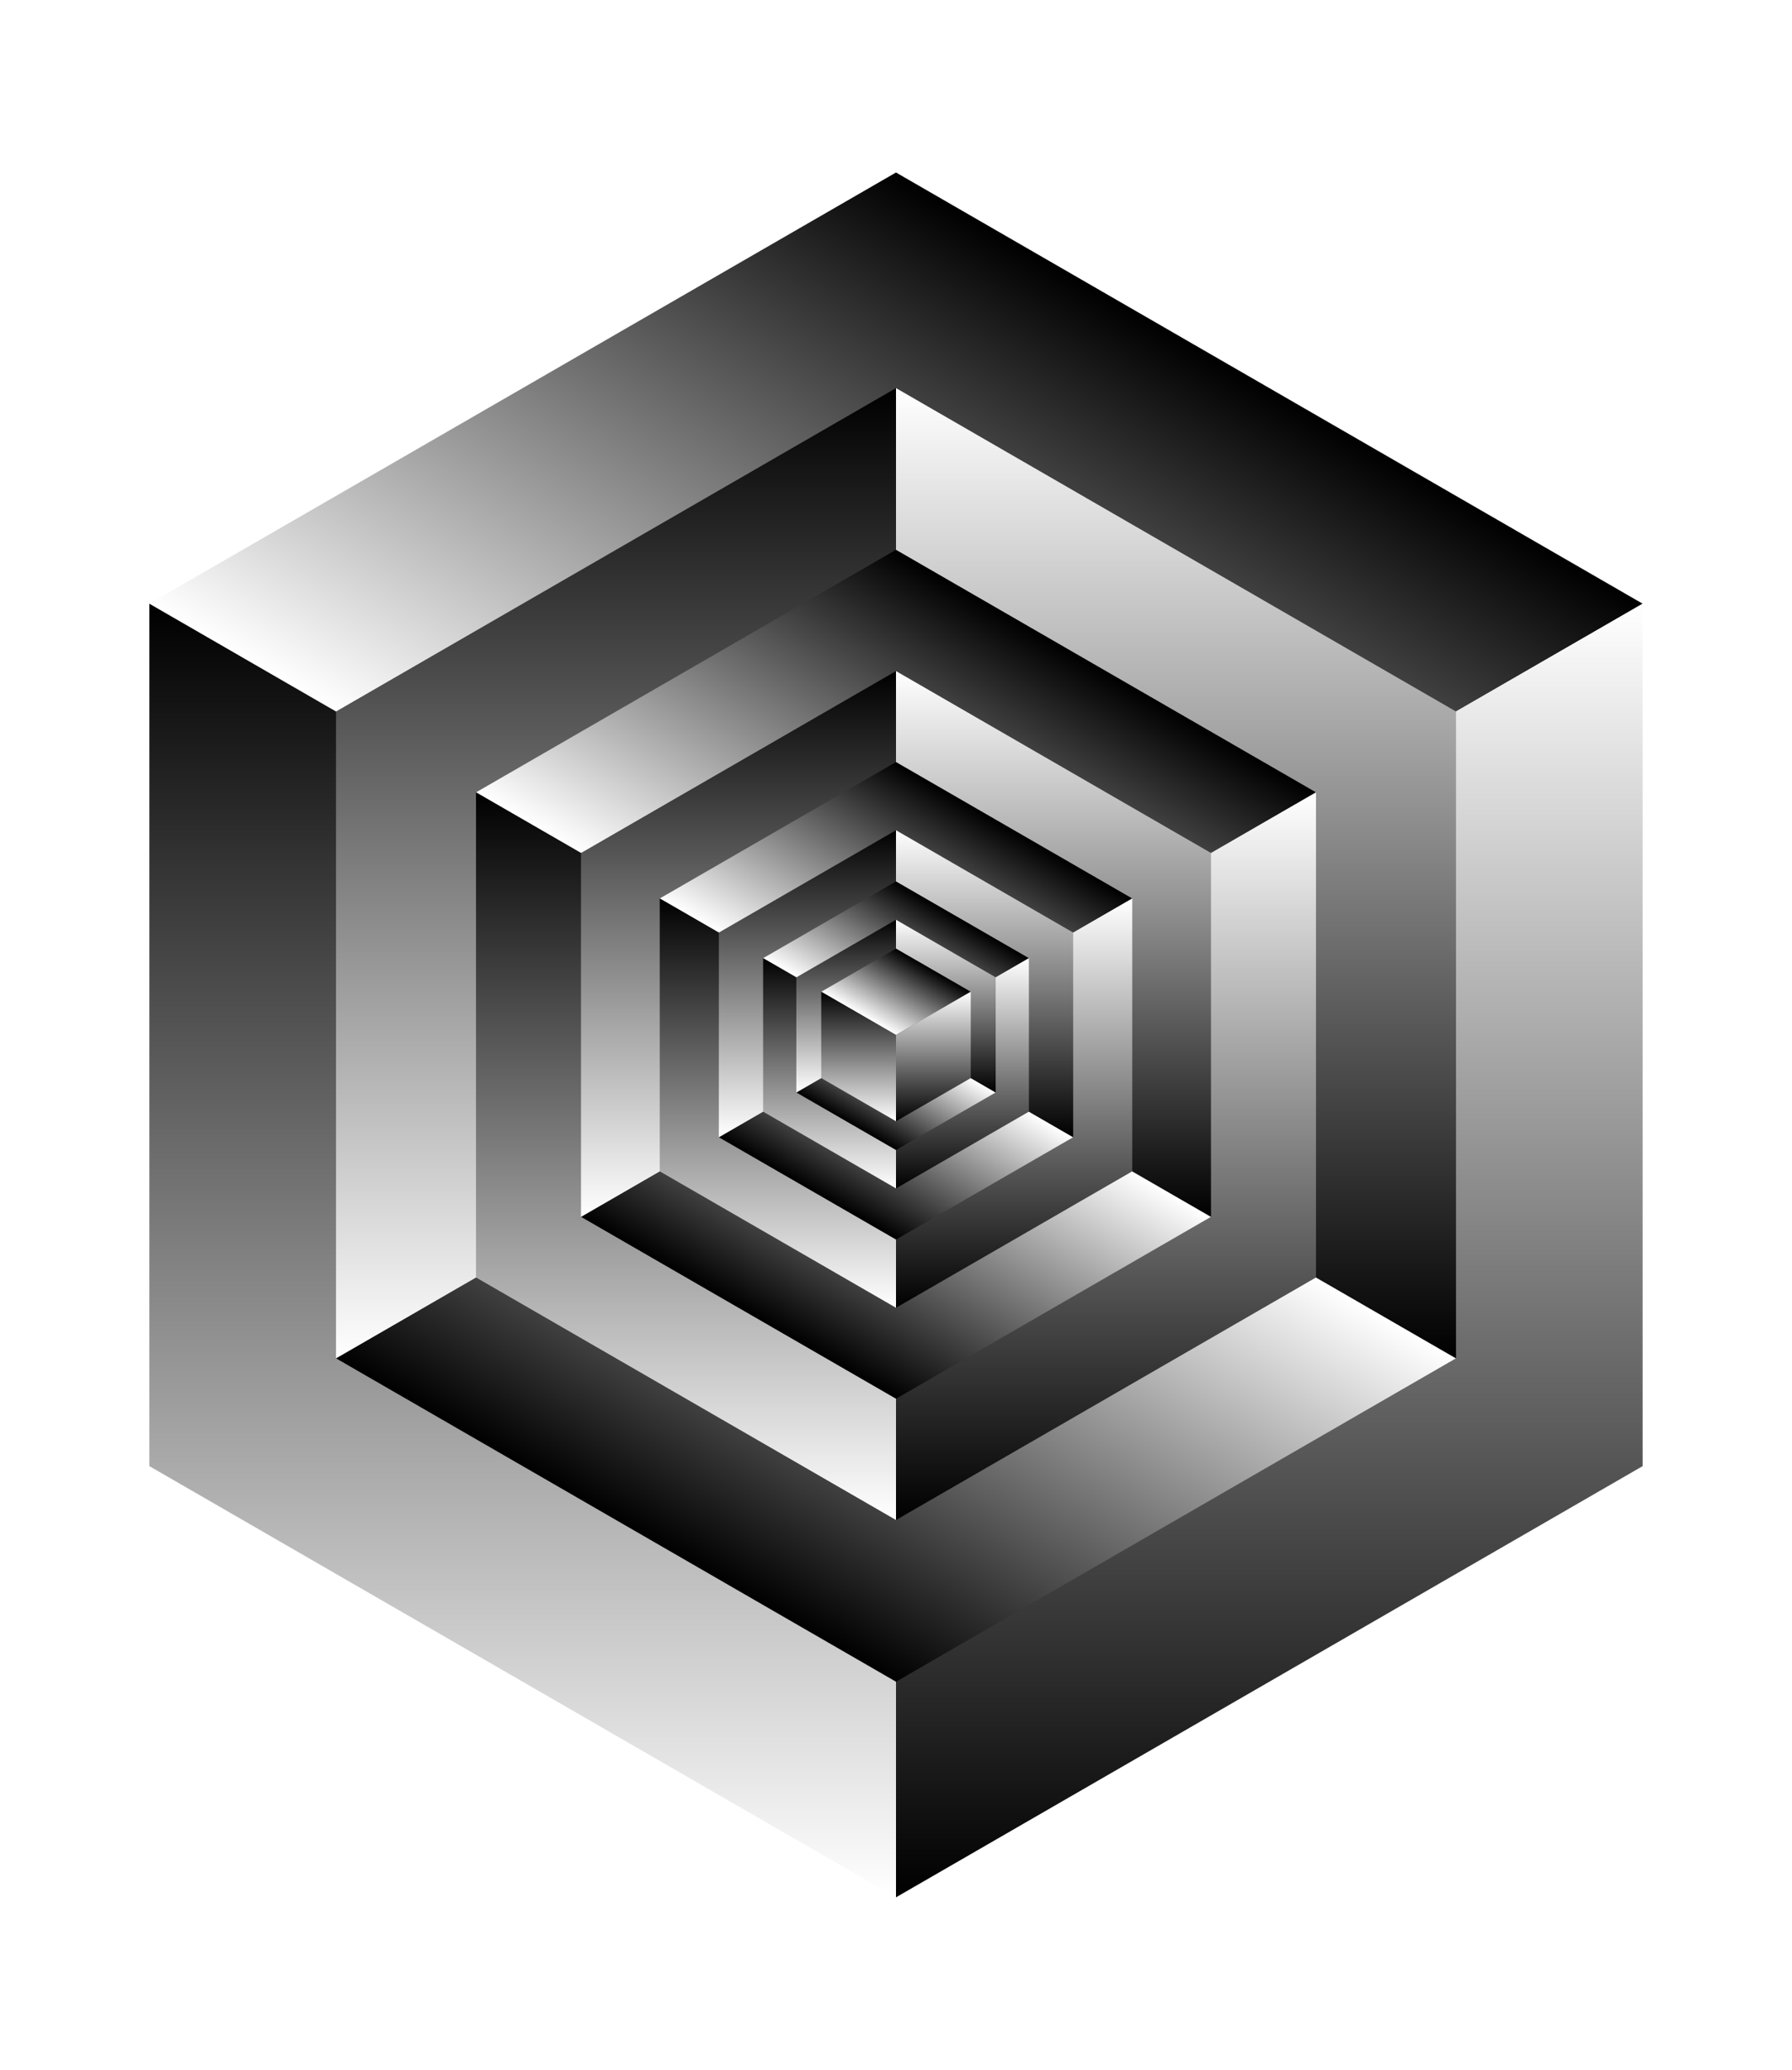 <?xml version="1.0"?>
<svg xmlns="http://www.w3.org/2000/svg" xmlns:xlink="http://www.w3.org/1999/xlink" enable-background="new 0 0 1400 1610" width="1659.681" height="1916.427" viewBox="0 0 1659.681 1916.427">
  <defs>
    <linearGradient id="v" gradientUnits="userSpaceOnUse" x1="18950.555" y1="-17578.998" x2="18956.334" y2="-17568.986" gradientTransform="rotate(180 9476.722 -8790.333)">
      <stop offset="0" stop-color="#fff"/>
      <stop offset="1"/>
    </linearGradient>
    <linearGradient xlink:href="#a" id="D" gradientUnits="userSpaceOnUse" x1="-21.65" y1="12.5" x2="21.651" y2="87.5"/>
    <linearGradient xlink:href="#c" id="F" gradientUnits="userSpaceOnUse" x1="43.301" y1="50" x2="43.301" y2="-100"/>
    <linearGradient xlink:href="#d" id="G" gradientUnits="userSpaceOnUse" gradientTransform="rotate(180 9476.722 -8790.333)" x1="18937.207" y1="-17571.291" x2="18969.684" y2="-17515.041"/>
    <linearGradient xlink:href="#e" id="H" gradientUnits="userSpaceOnUse" gradientTransform="rotate(180 9476.722 -8790.333)" x1="18920.969" y1="-17655.666" x2="18920.969" y2="-17543.166"/>
    <linearGradient xlink:href="#f" id="I" gradientUnits="userSpaceOnUse" gradientTransform="rotate(180 9476.722 -8790.333)" x1="18985.92" y1="-17543.166" x2="18985.92" y2="-17655.666"/>
    <linearGradient xlink:href="#g" id="K" gradientUnits="userSpaceOnUse" gradientTransform="translate(-405 -8)" x1="392.821" y1="15.031" x2="417.178" y2="57.218"/>
    <linearGradient xlink:href="#h" id="L" gradientUnits="userSpaceOnUse" gradientTransform="translate(-405 -8)" x1="380.642" y1="-48.25" x2="380.642" y2="36.125"/>
    <linearGradient xlink:href="#i" id="M" gradientUnits="userSpaceOnUse" gradientTransform="translate(-405 -8)" x1="429.356" y1="36.125" x2="429.356" y2="-48.25"/>
    <linearGradient xlink:href="#j" id="N" gradientUnits="userSpaceOnUse" gradientTransform="rotate(180 9476.722 -8790.333)" x1="18944.311" y1="-17575.393" x2="18962.578" y2="-17543.752"/>
    <linearGradient xlink:href="#k" id="O" gradientUnits="userSpaceOnUse" gradientTransform="rotate(180 9476.722 -8790.333)" x1="18935.178" y1="-17622.854" x2="18935.178" y2="-17559.572"/>
    <linearGradient xlink:href="#l" id="P" gradientUnits="userSpaceOnUse" gradientTransform="rotate(180 9476.722 -8790.333)" x1="18971.713" y1="-17559.572" x2="18971.713" y2="-17622.854"/>
    <linearGradient xlink:href="#m" id="R" gradientUnits="userSpaceOnUse" gradientTransform="translate(-405 -8)" x1="398.149" y1="11.955" x2="411.85" y2="35.685"/>
    <linearGradient xlink:href="#n" id="S" gradientUnits="userSpaceOnUse" gradientTransform="translate(-405 -8)" x1="391.298" y1="-23.641" x2="391.298" y2="23.82"/>
    <linearGradient xlink:href="#o" id="T" gradientUnits="userSpaceOnUse" gradientTransform="translate(-405 -8)" x1="418.7" y1="23.82" x2="418.7" y2="-23.641"/>
    <linearGradient xlink:href="#p" id="U" gradientUnits="userSpaceOnUse" gradientTransform="rotate(180 9476.722 -8790.333)" x1="18948.307" y1="-17577.699" x2="18958.582" y2="-17559.902"/>
    <linearGradient xlink:href="#q" id="V" gradientUnits="userSpaceOnUse" gradientTransform="rotate(180 9476.722 -8790.333)" x1="18943.17" y1="-17604.396" x2="18943.17" y2="-17568.801"/>
    <linearGradient xlink:href="#r" id="W" gradientUnits="userSpaceOnUse" gradientTransform="rotate(180 9476.722 -8790.333)" x1="18963.721" y1="-17568.801" x2="18963.721" y2="-17604.396"/>
    <linearGradient xlink:href="#s" id="Y" gradientUnits="userSpaceOnUse" gradientTransform="translate(-405 -8)" x1="401.146" y1="10.224" x2="408.853" y2="23.573"/>
    <linearGradient xlink:href="#t" id="Z" gradientUnits="userSpaceOnUse" gradientTransform="translate(-405 -8)" x1="397.293" y1="-9.798" x2="397.293" y2="16.899"/>
    <linearGradient xlink:href="#u" id="aa" gradientUnits="userSpaceOnUse" gradientTransform="translate(-405 -8)" x1="412.706" y1="16.899" x2="412.706" y2="-9.798"/>
    <linearGradient xlink:href="#v" id="ab" gradientUnits="userSpaceOnUse" gradientTransform="rotate(180 9476.722 -8790.333)" x1="18950.555" y1="-17578.998" x2="18956.334" y2="-17568.986"/>
    <linearGradient xlink:href="#w" id="ac" gradientUnits="userSpaceOnUse" gradientTransform="rotate(180 9476.722 -8790.333)" x1="18947.664" y1="-17594.014" x2="18947.664" y2="-17573.992"/>
    <linearGradient xlink:href="#x" id="ad" gradientUnits="userSpaceOnUse" gradientTransform="rotate(180 9476.722 -8790.333)" x1="18959.225" y1="-17573.992" x2="18959.225" y2="-17594.014"/>
    <linearGradient xlink:href="#y" id="af" gradientUnits="userSpaceOnUse" gradientTransform="translate(-405 -8)" x1="402.832" y1="9.251" x2="407.167" y2="16.76"/>
    <linearGradient xlink:href="#z" id="ag" gradientUnits="userSpaceOnUse" gradientTransform="translate(-405 -8)" x1="400.664" y1="-2.011" x2="400.664" y2="13.005"/>
    <linearGradient xlink:href="#A" id="ah" gradientUnits="userSpaceOnUse" gradientTransform="translate(-405 -8)" x1="409.334" y1="13.005" x2="409.334" y2="-2.011"/>
    <linearGradient id="y" gradientUnits="userSpaceOnUse" x1="402.832" y1="9.251" x2="407.167" y2="16.76" gradientTransform="translate(-405 -8)">
      <stop offset="0" stop-color="#fff"/>
      <stop offset="1"/>
    </linearGradient>
    <linearGradient id="z" gradientUnits="userSpaceOnUse" x1="400.664" y1="-2.011" x2="400.664" y2="13.005" gradientTransform="translate(-405 -8)">
      <stop offset="0" stop-color="#fff"/>
      <stop offset="1"/>
    </linearGradient>
    <linearGradient id="A" gradientUnits="userSpaceOnUse" x1="409.334" y1="13.005" x2="409.334" y2="-2.011" gradientTransform="translate(-405 -8)">
      <stop offset="0" stop-color="#fff"/>
      <stop offset="1"/>
    </linearGradient>
    <linearGradient xlink:href="#b" id="E" gradientUnits="userSpaceOnUse" x1="-43.301" y1="-100" x2="-43.301" y2="50"/>
    <linearGradient id="w" gradientUnits="userSpaceOnUse" x1="18947.664" y1="-17594.014" x2="18947.664" y2="-17573.992" gradientTransform="rotate(180 9476.722 -8790.333)">
      <stop offset="0" stop-color="#fff"/>
      <stop offset="1"/>
    </linearGradient>
    <linearGradient id="x" gradientUnits="userSpaceOnUse" x1="18959.225" y1="-17573.992" x2="18959.225" y2="-17594.014" gradientTransform="rotate(180 9476.722 -8790.333)">
      <stop offset="0" stop-color="#fff"/>
      <stop offset="1"/>
    </linearGradient>
    <linearGradient id="s" gradientUnits="userSpaceOnUse" x1="401.146" y1="10.224" x2="408.853" y2="23.573" gradientTransform="translate(-405 -8)">
      <stop offset="0" stop-color="#fff"/>
      <stop offset="1"/>
    </linearGradient>
    <linearGradient id="t" gradientUnits="userSpaceOnUse" x1="397.293" y1="-9.798" x2="397.293" y2="16.899" gradientTransform="translate(-405 -8)">
      <stop offset="0" stop-color="#fff"/>
      <stop offset="1"/>
    </linearGradient>
    <linearGradient id="u" gradientUnits="userSpaceOnUse" x1="412.706" y1="16.899" x2="412.706" y2="-9.798" gradientTransform="translate(-405 -8)">
      <stop offset="0" stop-color="#fff"/>
      <stop offset="1"/>
    </linearGradient>
    <linearGradient id="p" gradientUnits="userSpaceOnUse" x1="18948.307" y1="-17577.699" x2="18958.582" y2="-17559.902" gradientTransform="rotate(180 9476.722 -8790.333)">
      <stop offset="0" stop-color="#fff"/>
      <stop offset="1"/>
    </linearGradient>
    <linearGradient id="q" gradientUnits="userSpaceOnUse" x1="18943.17" y1="-17604.396" x2="18943.17" y2="-17568.801" gradientTransform="rotate(180 9476.722 -8790.333)">
      <stop offset="0" stop-color="#fff"/>
      <stop offset="1"/>
    </linearGradient>
    <linearGradient id="r" gradientUnits="userSpaceOnUse" x1="18963.721" y1="-17568.801" x2="18963.721" y2="-17604.396" gradientTransform="rotate(180 9476.722 -8790.333)">
      <stop offset="0" stop-color="#fff"/>
      <stop offset="1"/>
    </linearGradient>
    <linearGradient id="m" gradientUnits="userSpaceOnUse" x1="398.149" y1="11.955" x2="411.85" y2="35.685" gradientTransform="translate(-405 -8)">
      <stop offset="0" stop-color="#fff"/>
      <stop offset="1"/>
    </linearGradient>
    <linearGradient id="n" gradientUnits="userSpaceOnUse" x1="391.298" y1="-23.641" x2="391.298" y2="23.82" gradientTransform="translate(-405 -8)">
      <stop offset="0" stop-color="#fff"/>
      <stop offset="1"/>
    </linearGradient>
    <linearGradient id="o" gradientUnits="userSpaceOnUse" x1="418.7" y1="23.82" x2="418.7" y2="-23.641" gradientTransform="translate(-405 -8)">
      <stop offset="0" stop-color="#fff"/>
      <stop offset="1"/>
    </linearGradient>
    <linearGradient id="j" gradientUnits="userSpaceOnUse" x1="18944.311" y1="-17575.393" x2="18962.578" y2="-17543.752" gradientTransform="rotate(180 9476.722 -8790.333)">
      <stop offset="0" stop-color="#fff"/>
      <stop offset="1"/>
    </linearGradient>
    <linearGradient id="k" gradientUnits="userSpaceOnUse" x1="18935.178" y1="-17622.854" x2="18935.178" y2="-17559.572" gradientTransform="rotate(180 9476.722 -8790.333)">
      <stop offset="0" stop-color="#fff"/>
      <stop offset="1"/>
    </linearGradient>
    <linearGradient id="l" gradientUnits="userSpaceOnUse" x1="18971.713" y1="-17559.572" x2="18971.713" y2="-17622.854" gradientTransform="rotate(180 9476.722 -8790.333)">
      <stop offset="0" stop-color="#fff"/>
      <stop offset="1"/>
    </linearGradient>
    <linearGradient id="g" gradientUnits="userSpaceOnUse" x1="392.821" y1="15.031" x2="417.178" y2="57.218" gradientTransform="translate(-405 -8)">
      <stop offset="0" stop-color="#fff"/>
      <stop offset="1"/>
    </linearGradient>
    <linearGradient id="h" gradientUnits="userSpaceOnUse" x1="380.642" y1="-48.25" x2="380.642" y2="36.125" gradientTransform="translate(-405 -8)">
      <stop offset="0" stop-color="#fff"/>
      <stop offset="1"/>
    </linearGradient>
    <linearGradient id="i" gradientUnits="userSpaceOnUse" x1="429.356" y1="36.125" x2="429.356" y2="-48.25" gradientTransform="translate(-405 -8)">
      <stop offset="0" stop-color="#fff"/>
      <stop offset="1"/>
    </linearGradient>
    <linearGradient id="d" gradientUnits="userSpaceOnUse" x1="18937.207" y1="-17571.291" x2="18969.684" y2="-17515.041" gradientTransform="rotate(180 9476.722 -8790.333)">
      <stop offset="0" stop-color="#fff"/>
      <stop offset="1"/>
    </linearGradient>
    <linearGradient id="e" gradientUnits="userSpaceOnUse" x1="18920.969" y1="-17655.666" x2="18920.969" y2="-17543.166" gradientTransform="rotate(180 9476.722 -8790.333)">
      <stop offset="0" stop-color="#fff"/>
      <stop offset="1"/>
    </linearGradient>
    <linearGradient id="f" gradientUnits="userSpaceOnUse" x1="18985.92" y1="-17543.166" x2="18985.92" y2="-17655.666" gradientTransform="rotate(180 9476.722 -8790.333)">
      <stop offset="0" stop-color="#fff"/>
      <stop offset="1"/>
    </linearGradient>
    <linearGradient id="a" gradientUnits="userSpaceOnUse" x1="-21.65" y1="12.5" x2="21.651" y2="87.5">
      <stop offset="0" stop-color="#fff"/>
      <stop offset="1"/>
    </linearGradient>
    <linearGradient id="b" gradientUnits="userSpaceOnUse" x1="-43.301" y1="-100" x2="-43.301" y2="50">
      <stop offset="0" stop-color="#fff"/>
      <stop offset="1"/>
    </linearGradient>
    <linearGradient id="c" gradientUnits="userSpaceOnUse" x1="43.301" y1="50" x2="43.301" y2="-100">
      <stop offset="0" stop-color="#fff"/>
      <stop offset="1"/>
    </linearGradient>
    <filter y="-.25" height="1.5" id="J" color-interpolation-filters="sRGB">
      <feGaussianBlur stdDeviation="5" result="result6"/>
      <feComposite result="result8" in="SourceGraphic" operator="atop" in2="result6"/>
      <feComposite result="result9" in2="SourceAlpha" in="result8"/>
      <feColorMatrix values="1 0 0 0 0 0 1 0 0 0 0 0 1 0 0 0 0 0 1 0" result="result10"/>
      <feBlend in="result10" in2="result6" result="fbSourceGraphic"/>
      <feColorMatrix result="fbSourceGraphicAlpha" in="fbSourceGraphic" values="0 0 0 -1 0 0 0 0 -1 0 0 0 0 -1 0 0 0 0 1 0"/>
      <feGaussianBlur stdDeviation="5" result="result6" in="fbSourceGraphic"/>
      <feComposite in2="result6" result="result8" in="fbSourceGraphic" operator="atop"/>
      <feComposite in2="fbSourceGraphicAlpha" result="result9" in="result8"/>
      <feColorMatrix values="1 0 0 0 0 0 1 0 0 0 0 0 1 0 0 0 0 0 1 0" result="result10"/>
      <feBlend in2="result6" in="result10"/>
    </filter>
    <filter y="-.25" height="1.5" id="Q" color-interpolation-filters="sRGB">
      <feGaussianBlur stdDeviation="5" result="result6"/>
      <feComposite result="result8" in="SourceGraphic" operator="atop" in2="result6"/>
      <feComposite result="result9" in2="SourceAlpha" in="result8"/>
      <feColorMatrix values="1 0 0 0 0 0 1 0 0 0 0 0 1 0 0 0 0 0 1 0" result="result10"/>
      <feBlend in="result10" in2="result6"/>
    </filter>
    <filter y="-.25" height="1.5" id="X" color-interpolation-filters="sRGB">
      <feGaussianBlur stdDeviation="5" result="result6"/>
      <feComposite result="result8" in="SourceGraphic" operator="atop" in2="result6"/>
      <feComposite result="result9" in2="SourceAlpha" in="result8"/>
      <feColorMatrix values="1 0 0 0 0 0 1 0 0 0 0 0 1 0 0 0 0 0 1 0" result="result10"/>
      <feBlend in="result10" in2="result6"/>
    </filter>
    <filter y="-.25" height="1.5" id="ae" color-interpolation-filters="sRGB">
      <feGaussianBlur stdDeviation="5" result="result6"/>
      <feComposite result="result8" in="SourceGraphic" operator="atop" in2="result6"/>
      <feComposite result="result9" in2="SourceAlpha" in="result8"/>
      <feColorMatrix values="1 0 0 0 0 0 1 0 0 0 0 0 1 0 0 0 0 0 1 0" result="result10"/>
      <feBlend in="result10" in2="result6" result="fbSourceGraphic"/>
      <feColorMatrix result="fbSourceGraphicAlpha" in="fbSourceGraphic" values="0 0 0 -1 0 0 0 0 -1 0 0 0 0 -1 0 0 0 0 1 0"/>
      <feGaussianBlur stdDeviation="5" result="result6" in="fbSourceGraphic"/>
      <feComposite in2="result6" result="result8" in="fbSourceGraphic" operator="atop"/>
      <feComposite in2="fbSourceGraphicAlpha" result="result9" in="result8"/>
      <feColorMatrix values="1 0 0 0 0 0 1 0 0 0 0 0 1 0 0 0 0 0 1 0" result="result10"/>
      <feBlend in2="result6" in="result10"/>
    </filter>
    <filter y="-.25" height="1.5" id="C" color-interpolation-filters="sRGB">
      <feGaussianBlur stdDeviation="5" result="result6"/>
      <feComposite result="result8" in="SourceGraphic" operator="atop" in2="result6"/>
      <feComposite result="result9" in2="SourceAlpha" in="result8"/>
      <feColorMatrix values="1 0 0 0 0 0 1 0 0 0 0 0 1 0 0 0 0 0 1 0" result="result10"/>
      <feBlend in="result10" in2="result6"/>
    </filter>
    <filter id="B" color-interpolation-filters="sRGB">
      <feMorphology result="result1" in="SourceAlpha" operator="dilate" radius="3.6"/>
      <feGaussianBlur stdDeviation="3.6" in="result1" result="result0"/>
      <feDiffuseLighting surfaceScale="-5">
        <feDistantLight elevation="45" azimuth="225"/>
      </feDiffuseLighting>
      <feComposite in2="result0" operator="in" result="result91"/>
      <feComposite in="SourceGraphic" in2="result91"/>
    </filter>
  </defs>
  <g filter="url(#B)" transform="matrix(7.985 0 0 -7.985 829.841 958.214)">
    <g filter="url(#C)">
      <path fill="url(#D)" d="M0 100l86.602-50L0 0l-86.602 50z"/>
      <path fill="url(#E)" d="M0 0v-100l-86.603 50V50z"/>
      <path fill="url(#F)" d="M86.602 50V-50L0-100V0z"/>
    </g>
    <path fill="url(#G)" d="M0-75l-64.952 37.5L0 0 64.95-37.5z"/>
    <path fill="url(#H)" d="M0 0v75l64.952-37.5v-75z"/>
    <path fill="url(#I)" d="M-64.952-37.5v75L0 75V0z"/>
    <g filter="url(#J)">
      <path fill="url(#K)" d="M0 56.25l48.714-28.125L0 0l-48.714 28.124z"/>
      <path fill="url(#L)" d="M0 0v-56.25l-48.714 28.125v56.25z"/>
      <path fill="url(#M)" d="M48.714 28.124v-56.25L0-56.25V0z"/>
    </g>
    <path fill="url(#N)" d="M0-42.188l-36.536 21.094L0 0l36.535-21.094z"/>
    <path fill="url(#O)" d="M0 0v42.187l36.535-21.094v-42.187z"/>
    <path fill="url(#P)" d="M-36.536-21.094v42.187L0 42.187V0z"/>
    <g filter="url(#Q)">
      <path fill="url(#R)" d="M0 31.64l27.401-15.82L0 0l-27.402 15.82z"/>
      <path fill="url(#S)" d="M0 0v-31.64l-27.402 15.82v31.64z"/>
      <path fill="url(#T)" d="M27.401 15.82v-31.64L0-31.64V0z"/>
    </g>
    <g>
      <path fill="url(#U)" d="M0-23.73l-20.551 11.864L-.001 0l20.552-11.866z"/>
      <path fill="url(#V)" d="M0 0v23.73L20.55 11.865v-23.73z"/>
      <path fill="url(#W)" d="M-20.551-11.866v23.73L-.001 23.73V0z"/>
    </g>
    <g filter="url(#X)">
      <path fill="url(#Y)" d="M0 17.797L15.413 8.9 0-.001l-15.413 8.9z"/>
      <path fill="url(#Z)" d="M0 0v-17.798L-15.414-8.9V8.898z"/>
      <path fill="url(#aa)" d="M15.413 8.898V-8.899L0-17.8V0z"/>
    </g>
    <g>
      <path fill="url(#ab)" d="M0-13.349l-11.56 6.674L0 0l11.56-6.675z"/>
      <path fill="url(#ac)" d="M0 0v13.348l11.56-6.674V-6.675z"/>
      <path fill="url(#ad)" d="M-11.56-6.675V6.674L0 13.348V0z"/>
    </g>
    <g filter="url(#ae)">
      <path fill="url(#af)" d="M0 10.01l8.67-5.005L0 0l-8.67 5.005z"/>
      <path fill="url(#ag)" d="M0 0v-10.012l-8.67 5.006V5.005z"/>
      <path fill="url(#ah)" d="M8.67 5.005V-5.006L0-10.012V0z"/>
    </g>
  </g>
</svg>
